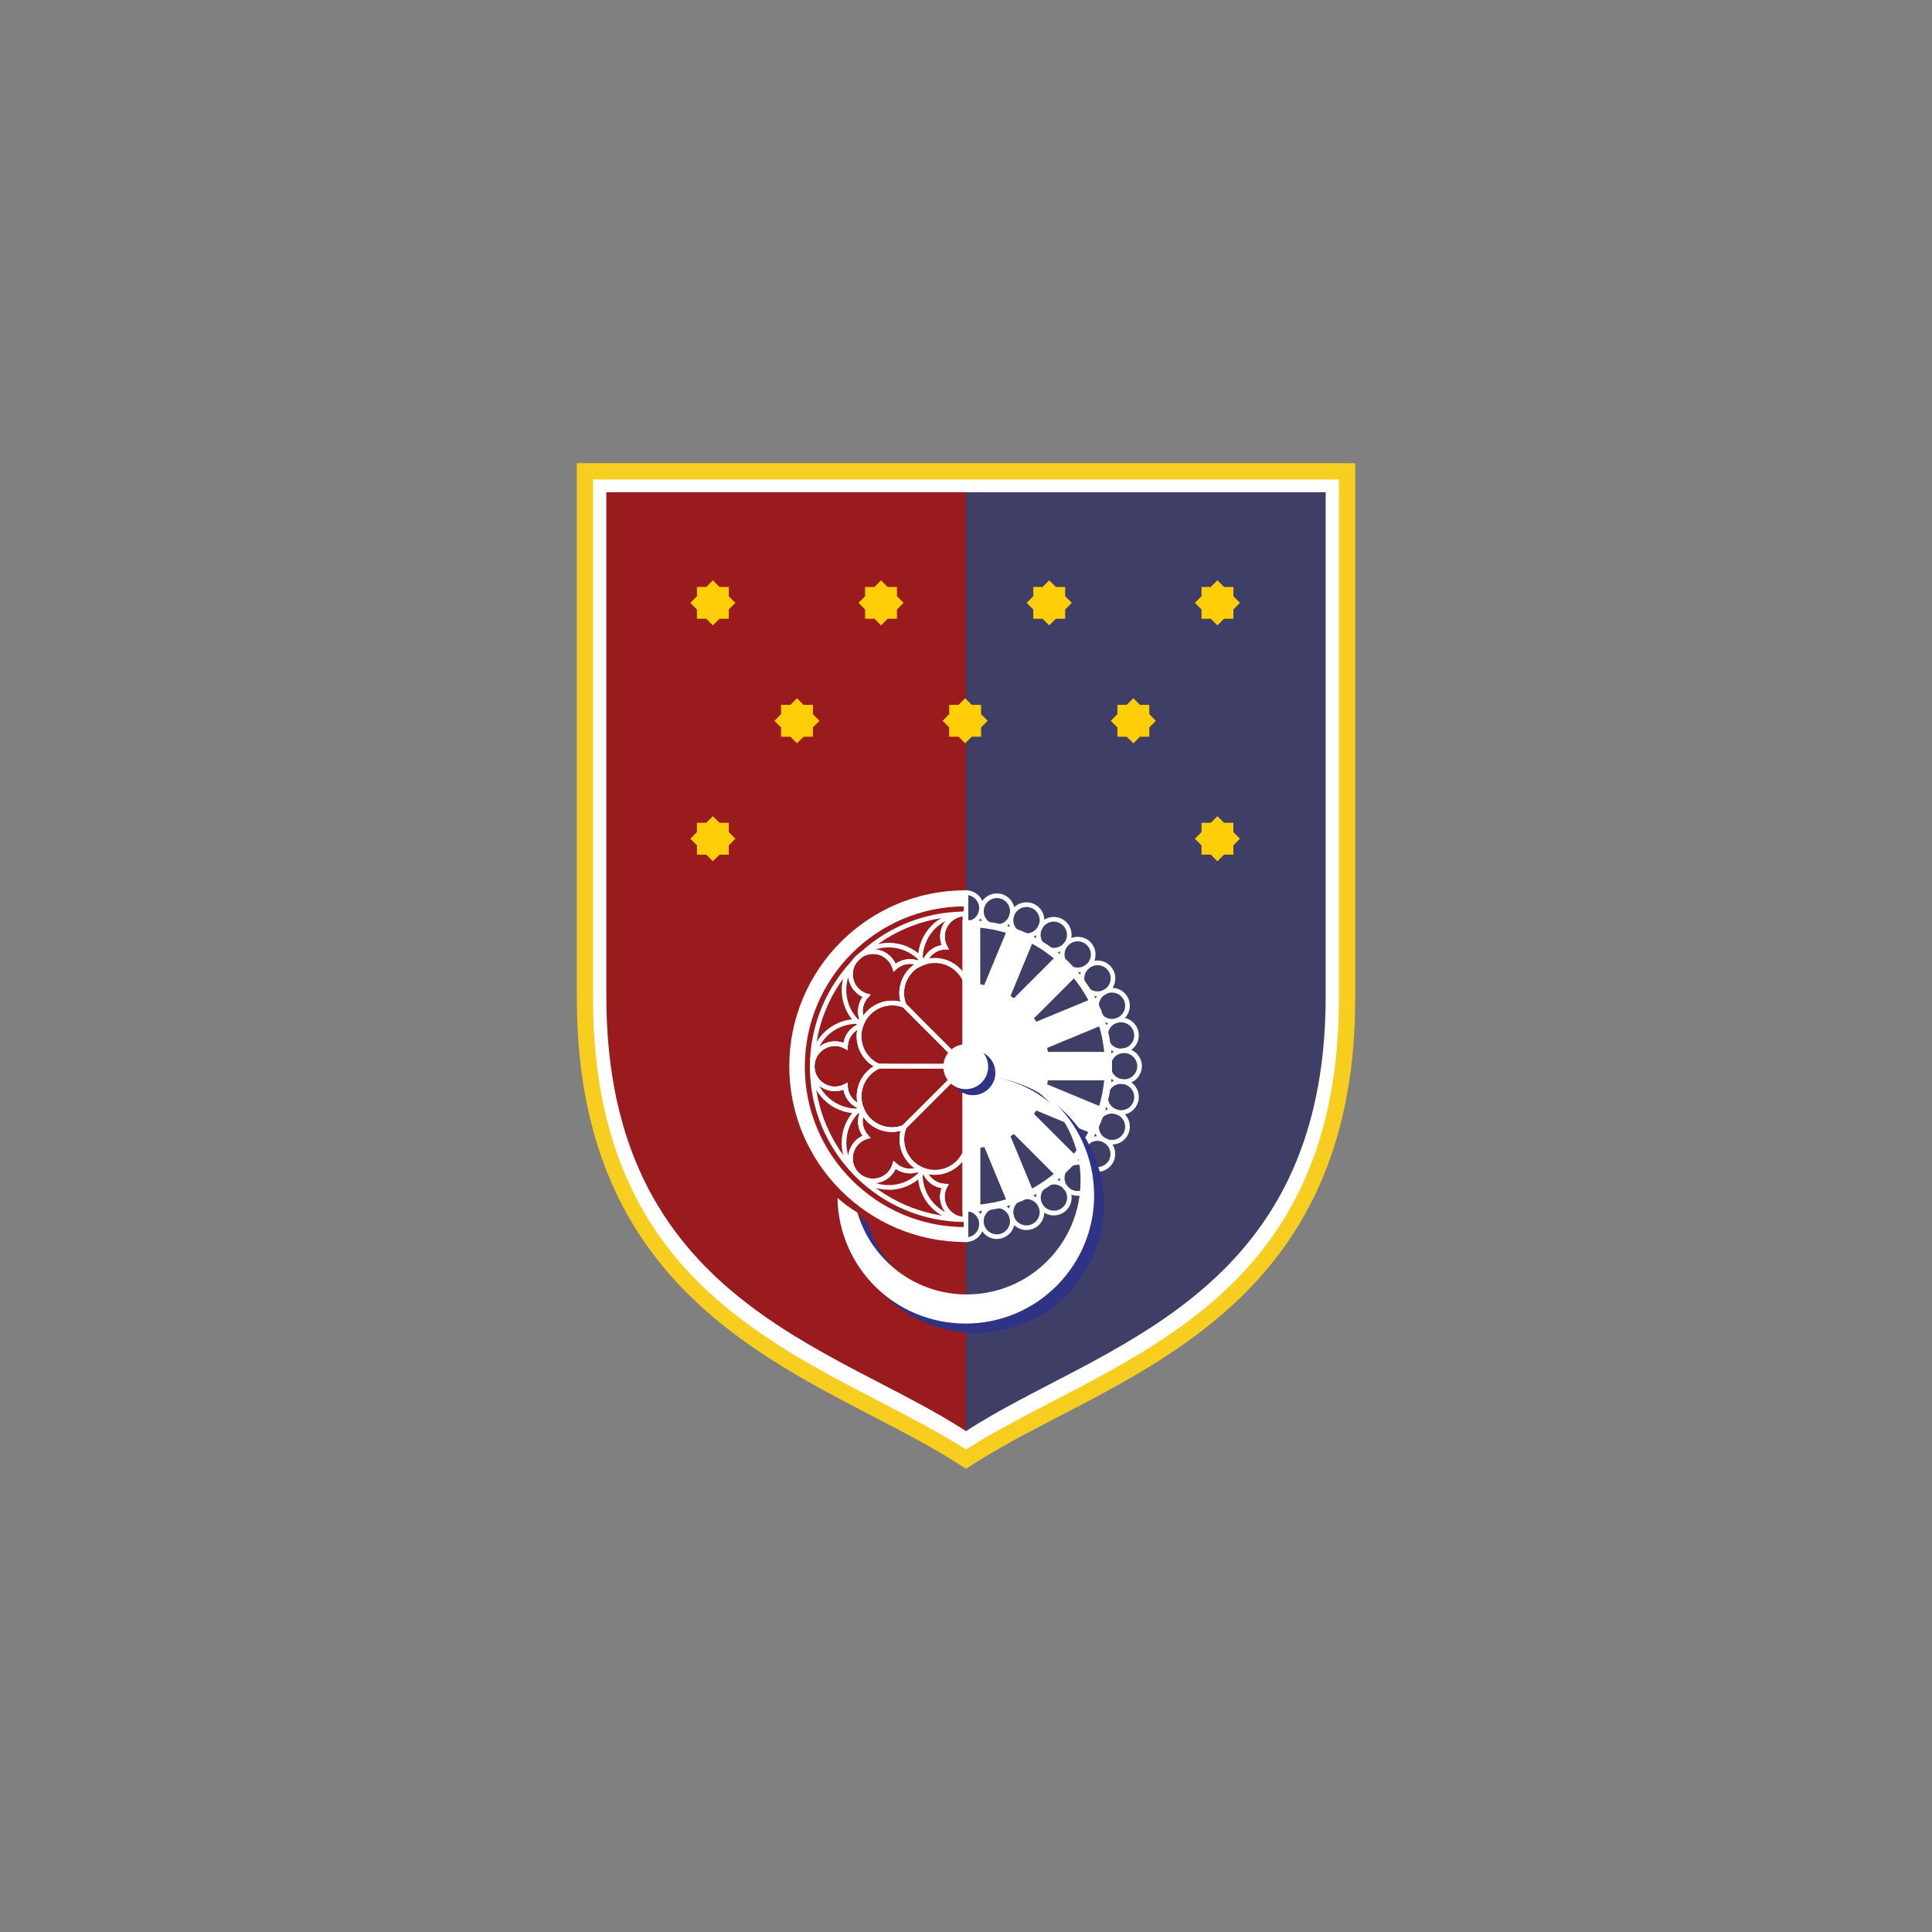 <svg xmlns="http://www.w3.org/2000/svg" id="Layer_1" data-name="Layer 1" viewBox="0 0 300 300"><rect x="0" y="0" width="300" height="300" fill="#808080" stroke="none"/><defs><style>      .cls-1 {        fill: #fff;      }      .cls-2 {        fill: #991b1e;      }      .cls-3 {        fill: #2e3386;      }      .cls-4 {        fill: #ffce09;      }      .cls-5 {        fill: #f7ce1f;      }      .cls-6 {        fill: #3e3e67;      }    </style></defs><g id="Grb"><g id="g6"><g id="g8"><path id="path10" class="cls-1" d="M209.17,73.18v81.83c0,50.01-37.66,57.49-59.17,71.56-21.51-14.07-59.17-21.56-59.17-71.56V73.18h118.34Z"></path></g><g id="g12"><path id="path14" class="cls-5" d="M150,228.08l-.69-.45c-4.13-2.7-8.85-5.15-13.86-7.75-20.44-10.61-45.88-23.81-45.88-64.87V71.92h120.87v83.09c0,41.06-25.44,54.26-45.88,64.87-5.01,2.6-9.73,5.05-13.86,7.75l-.69,.45ZM92.09,74.45v80.56c0,39.52,23.65,51.8,44.52,62.63,4.79,2.49,9.33,4.84,13.39,7.43,4.06-2.59,8.6-4.95,13.39-7.43,20.87-10.83,44.52-23.1,44.52-62.63V74.45H92.09Z"></path></g></g><path id="path16" class="cls-2" d="M150.83,218.43v1.02l-.3,1.06-.53,1.72c-20.3-13.28-55.85-20.35-55.85-67.54V76.43h55.85l1.5,2.04-.67,139.96Z"></path><g id="g18"><g id="g20"><path id="path22" class="cls-6" d="M150,76.43V222.23c20.3-13.28,55.85-20.35,55.85-67.54V76.43h-55.85Z"></path></g></g></g><g id="R.SK"><g id="g33"><path id="path35" class="cls-1" d="M150.22,166.43l-10.18-10.21c-.27-.69-.39-1.32-.39-1.97,0-2.09,1.16-3.97,3.03-4.9,.21-.11,.43-.2,.65-.28,.57-.21,1.19-.32,1.82-.32,2.19,0,4.17,1.3,5.04,3.3l.03,.14v14.23Zm-9.53-10.54l8.81,8.8v-12.41c-.77-1.7-2.47-2.8-4.35-2.8-.55,0-1.08,.09-1.58,.27-.2,.07-.38,.15-.56,.24-1.63,.81-2.63,2.44-2.63,4.26,0,.54,.1,1.06,.32,1.64Z"></path></g><g id="g37"><path id="path39" class="cls-1" d="M150.73,165.92l-14.41-.03c-.67-.29-1.22-.65-1.68-1.12-1.5-1.49-2.01-3.74-1.29-5.72,.06-.21,.16-.43,.28-.65,.24-.49,.58-.96,1.01-1.39,1.04-1.04,2.42-1.61,3.88-1.61,.69,0,1.37,.13,2.01,.38l.12,.08,10.07,10.07Zm-14.19-.72h12.45l-8.78-8.78c-.54-.2-1.1-.3-1.67-.3-1.27,0-2.47,.5-3.37,1.4-.37,.37-.66,.78-.88,1.21-.11,.2-.18,.37-.24,.55-.63,1.74-.18,3.69,1.12,4.99,.38,.39,.83,.69,1.38,.94Z"></path></g><g id="g41"><path id="path43" class="cls-1" d="M138.54,175.76c-3.03,0-5.5-2.47-5.5-5.5,0-2.19,1.3-4.17,3.3-5.04l.14-.03h14.24l-10.21,10.17c-.67,.26-1.31,.39-1.97,.39Zm-1.97-9.84c-1.7,.77-2.8,2.46-2.8,4.34,0,2.63,2.14,4.78,4.77,4.78,.55,0,1.08-.1,1.64-.32l8.8-8.8h-12.41Z"></path></g><g id="g45"><path id="path47" class="cls-1" d="M145.18,182.38c-1.47,0-2.85-.57-3.89-1.61-1.55-1.55-2.03-3.86-1.23-5.9l.08-.12,10.07-10.07-.03,14.41c-.28,.66-.65,1.2-1.12,1.67-1.04,1.04-2.42,1.61-3.89,1.61Zm-4.47-7.17c-.66,1.75-.24,3.72,1.09,5.05,.9,.9,2.1,1.4,3.38,1.4s2.47-.5,3.38-1.4c.39-.39,.69-.84,.94-1.38v-12.45l-8.78,8.78Z"></path></g><g id="g49"><path id="path51" class="cls-1" d="M138.73,150.91l-.16-.55c-.15-.5-.41-.93-.78-1.3-.6-.6-1.38-.93-2.22-.93s-1.63,.33-2.23,.92l-.62,.62v-1.02l.11-.11c1.38-1.38,3.22-2.14,5.17-2.14s3.79,.76,5.17,2.14c.2,.2,.4,.42,.57,.64l.32,.4-.48,.17c-.19,.07-.38,.15-.56,.24l-.16,.08-.16-.08c-.68-.33-1.46-.4-2.18-.21-.49,.13-.95,.39-1.34,.74l-.43,.39Zm-2.75-3.48c.87,.09,1.68,.48,2.31,1.11,.33,.33,.59,.7,.78,1.11,.38-.27,.8-.46,1.23-.58,.82-.23,1.73-.16,2.52,.18,0,0,0,0,.01,0-.06-.07-.13-.14-.2-.21-1.24-1.24-2.9-1.93-4.66-1.93-.69,0-1.37,.11-2.01,.31Z"></path></g><g id="g53"><path id="path55" class="cls-1" d="M133.89,159.77l-.41-.32c-.22-.17-.43-.36-.65-.57-2.84-2.84-2.85-7.47,0-10.32,0,0,0,0,0,0h0s.51,.51,.51,.51h-.01s.01,0,.01,0l-.5-.49,.5,.5c-1.22,1.22-1.22,3.22,0,4.45,.37,.37,.83,.64,1.31,.78l.56,.17-.4,.42c-.36,.38-.61,.83-.74,1.33-.19,.74-.12,1.52,.21,2.19l.08,.17-.09,.17c-.1,.18-.18,.36-.23,.53l-.15,.5Zm-2.17-8.05c-.72,2.27-.18,4.86,1.62,6.65,.07,.07,.14,.14,.21,.2,0,0,0,0,0-.01-.34-.79-.41-1.68-.18-2.53,.12-.45,.31-.86,.58-1.23-.41-.19-.79-.45-1.12-.78-.64-.65-1.01-1.47-1.11-2.31Z"></path></g><g id="g57"><path id="path59" class="cls-1" d="M133.96,159.38l-.33-.66c-.41-.83-.5-1.79-.26-2.7,.12-.45,.31-.86,.58-1.23-.41-.19-.79-.45-1.12-.78-1.51-1.52-1.51-3.97,0-5.47,.73-.73,1.7-1.14,2.74-1.14s2,.4,2.73,1.14c.33,.33,.59,.7,.78,1.11,.38-.27,.8-.46,1.23-.58,.88-.24,1.85-.15,2.69,.26l.66,.32-.66,.33c-1.62,.81-2.63,2.44-2.63,4.25,0,.54,.1,1.06,.32,1.64l1.21,1.19-1.63-.63c-.56-.22-1.14-.33-1.74-.33-1.27,0-2.47,.5-3.37,1.4-.37,.37-.66,.78-.88,1.21l-.32,.66Zm1.61-11.25c-.84,0-1.63,.33-2.23,.92-1.22,1.22-1.22,3.22,0,4.45,.37,.37,.83,.64,1.31,.78l.56,.17-.4,.42c-.36,.38-.61,.83-.74,1.33-.13,.5-.14,1.02-.03,1.51,.18-.25,.38-.49,.61-.72,1.04-1.04,2.42-1.61,3.88-1.61,.44,0,.87,.05,1.29,.15-.12-.44-.17-.87-.17-1.3,0-1.82,.88-3.48,2.34-4.49-.49-.11-1.01-.1-1.49,.03-.49,.13-.95,.39-1.34,.74l-.43,.39-.16-.55c-.15-.5-.41-.93-.78-1.3-.6-.6-1.38-.93-2.22-.93Z"></path></g><g id="g61"><path id="path63" class="cls-1" d="M126.48,166.53l-.73-.83v-.14c0-4.03,3.28-7.31,7.31-7.31,.31,0,.59,.02,.86,.05l.5,.06-.22,.46c-.09,.18-.16,.37-.23,.56l-.05,.17-.17,.06c-.72,.25-1.32,.74-1.69,1.4-.25,.43-.4,.94-.42,1.47l-.03,.58-.51-.27c-.45-.24-.93-.37-1.44-.37-1.77,0-3.18,1.41-3.18,3.15v.96h0Zm6.58-7.55c-2.55,0-4.76,1.45-5.85,3.57,.66-.53,1.5-.85,2.41-.85h0c.49,0,.93,.08,1.35,.24,.08-.46,.24-.89,.46-1.28,.43-.75,1.1-1.33,1.91-1.66,0,0,0,0,0-.01-.09,0-.19,0-.28,0Z"></path></g><g id="g65"><path id="path67" class="cls-1" d="M133.06,172.87c-4.03,0-7.3-3.28-7.3-7.3h.72c0,1.73,1.41,3.14,3.15,3.15,.52,0,1.03-.13,1.48-.37l.51-.27,.02,.58c.02,.53,.16,1.02,.42,1.46,.39,.66,.99,1.16,1.7,1.4l.18,.06,.05,.18c.06,.2,.13,.37,.21,.54l.24,.46-.52,.07c-.28,.04-.56,.05-.86,.05Zm-5.85-4.29c1.1,2.11,3.31,3.56,5.85,3.56,.1,0,.2,0,.29,0,0,0,0,0,0-.01-.8-.31-1.47-.9-1.92-1.65-.23-.4-.39-.83-.46-1.28-.42,.16-.88,.24-1.34,.24-.91,0-1.75-.32-2.42-.85Z"></path></g><g id="g69"><path id="path71" class="cls-1" d="M134.22,172.43l-.69-.23c-.87-.3-1.62-.91-2.09-1.72-.23-.4-.39-.83-.46-1.28-.42,.16-.88,.24-1.34,.24-2.14,0-3.87-1.74-3.87-3.87s1.73-3.87,3.86-3.87h0c.49,0,.93,.08,1.35,.24,.08-.46,.24-.89,.46-1.28,.46-.8,1.2-1.41,2.08-1.72l.69-.24-.23,.7c-.57,1.72-.13,3.58,1.15,4.86,.38,.38,.82,.68,1.39,.94h1.66l-1.56,.69c-1.74,.76-2.86,2.47-2.86,4.37,0,.52,.08,1.02,.24,1.48l.23,.69Zm-2.6-4.36l.02,.58c.02,.53,.16,1.02,.42,1.46,.26,.45,.62,.82,1.05,1.09-.05-.31-.08-.62-.08-.94,0-1.94,1.01-3.71,2.63-4.69-.4-.23-.74-.49-1.04-.8-1.29-1.28-1.84-3.08-1.52-4.83-.43,.27-.78,.64-1.03,1.08-.25,.43-.4,.94-.42,1.47l-.03,.58-.51-.27c-.45-.24-.93-.37-1.44-.37-1.77,0-3.18,1.41-3.18,3.15,0,1.73,1.41,3.14,3.15,3.15,.52,0,1.03-.13,1.48-.37l.51-.27Z"></path></g><g id="g73"><path id="path75" class="cls-1" d="M133.97,182.71h-1.03l-.11-.1c-1.38-1.38-2.14-3.21-2.14-5.17,0-1.95,.76-3.79,2.14-5.17,.21-.21,.43-.41,.64-.57l.4-.31,.17,.48c.07,.19,.15,.38,.24,.56l.08,.16-.08,.16c-.33,.68-.41,1.46-.21,2.18,.13,.49,.38,.95,.74,1.34l.39,.43-.55,.16c-.5,.15-.93,.41-1.3,.78-.6,.59-.93,1.38-.93,2.22,0,.84,.33,1.63,.92,2.23l.62,.62Zm-.42-10.13c-.07,.06-.14,.13-.2,.2-1.24,1.24-1.93,2.9-1.93,4.66,0,.69,.11,1.37,.31,2.01,.09-.87,.48-1.68,1.11-2.31,.33-.33,.7-.59,1.11-.78-.27-.38-.46-.8-.58-1.23-.23-.83-.16-1.72,.18-2.52,0,0,0,0,0-.01Z"></path></g><g id="g77"><path id="path79" class="cls-1" d="M138,184.74c-1.95,0-3.78-.76-5.16-2.14h0s.51-.51,.51-.51h0s0,0,0,0l-.48,.49,.48-.48c.59,.59,1.38,.92,2.22,.92s1.63-.33,2.23-.92c.37-.37,.64-.83,.78-1.31l.17-.56,.42,.4c.39,.36,.83,.61,1.33,.74,.27,.07,.54,.11,.82,.11h0c.48,0,.95-.11,1.37-.32l.17-.08,.16,.09c.18,.1,.36,.18,.54,.23l.49,.16-.32,.41c-.17,.22-.36,.44-.57,.65-1.38,1.38-3.21,2.14-5.17,2.14Zm-2-1.03c.64,.2,1.31,.31,2,.31,1.76,0,3.41-.68,4.65-1.93,.07-.07,.14-.14,.2-.21,0,0,0,0-.01,0-.48,.21-1,.32-1.52,.32h0c-.34,0-.67-.04-1-.13-.45-.12-.86-.31-1.23-.58-.19,.41-.45,.79-.78,1.12-.63,.63-1.44,1.01-2.31,1.11Z"></path></g><g id="g81"><path id="path83" class="cls-1" d="M135.57,183.74c-1.03,0-2-.4-2.73-1.13-.73-.73-1.14-1.71-1.14-2.74,0-1.03,.41-2,1.14-2.73,.33-.33,.7-.59,1.11-.78-.27-.38-.46-.8-.58-1.23-.24-.89-.15-1.85,.25-2.69l.32-.66,.33,.65c.81,1.62,2.44,2.63,4.25,2.63,.54,0,1.06-.1,1.64-.32l1.17-1.17-.61,1.6c-.69,1.76-.28,3.77,1.07,5.11,.37,.37,.77,.66,1.21,.88l.65,.32-.65,.32c-.82,.41-1.79,.5-2.7,.26-.45-.12-.86-.31-1.23-.58-.19,.41-.45,.79-.78,1.12-.74,.73-1.71,1.13-2.74,1.13Zm-1.53-10.3c-.11,.49-.1,1,.03,1.49,.13,.49,.38,.95,.74,1.34l.39,.43-.55,.16c-.5,.15-.93,.41-1.3,.78-.6,.59-.93,1.38-.93,2.22,0,.84,.33,1.63,.92,2.23,.59,.59,1.38,.92,2.22,.92s1.63-.33,2.23-.92c.37-.37,.64-.83,.78-1.31l.17-.56,.42,.4c.39,.36,.83,.61,1.33,.74,.5,.13,1.02,.14,1.51,.03-.25-.18-.5-.38-.72-.61-1.37-1.37-1.9-3.33-1.45-5.18-2.29,.61-4.54-.36-5.8-2.17Z"></path></g><g id="g85"><path id="path87" class="cls-1" d="M142.67,150.23l-.07-.52c-.04-.28-.05-.56-.05-.86,0-4.03,3.28-7.3,7.3-7.3v.72c-1.73,0-3.14,1.41-3.15,3.15,0,.52,.13,1.04,.37,1.48l.28,.51-.58,.02c-.53,.02-1.02,.16-1.46,.42-.66,.39-1.16,.99-1.4,1.7l-.06,.18-.18,.05c-.2,.06-.37,.13-.54,.21l-.46,.24Zm4.17-7.23c-2.11,1.1-3.56,3.31-3.56,5.85,0,.1,0,.2,0,.29,0,0,0,0,.01,0,.31-.8,.9-1.47,1.65-1.92,.4-.23,.83-.39,1.28-.46-.15-.42-.24-.88-.24-1.34,0-.91,.32-1.75,.85-2.41Z"></path></g><g id="g89"><path id="path91" class="cls-1" d="M150.23,153.96l-.69-1.58c-.76-1.73-2.47-2.85-4.37-2.85-.52,0-1.02,.08-1.48,.24l-.7,.24,.24-.7c.29-.87,.9-1.61,1.72-2.1,.4-.23,.83-.38,1.28-.46-.15-.42-.24-.87-.24-1.34,0-2.14,1.74-3.87,3.87-3.87h.36l.02,.36v12.05h0Zm-5.06-5.15c1.72,0,3.31,.8,4.34,2.12v-8.63c-1.57,.18-2.79,1.51-2.8,3.13,0,.53,.14,1.04,.37,1.47l.28,.51-.59,.02c-.53,.02-1.03,.16-1.47,.41-.45,.26-.82,.62-1.09,1.05,.3-.05,.62-.08,.94-.08Z"></path></g><g id="g93"><path id="path95" class="cls-1" d="M149.84,189.7c-4.03,0-7.3-3.28-7.3-7.3,0-.3,.02-.59,.05-.86l.07-.51,.46,.24c.17,.09,.35,.16,.54,.21l.18,.05,.06,.18c.24,.71,.74,1.31,1.4,1.7,.44,.26,.94,.4,1.46,.42l.58,.02-.28,.51c-.24,.44-.37,.96-.37,1.48,0,1.73,1.42,3.14,3.15,3.14v.72h0Zm-6.57-7.59c0,.09,0,.19,0,.29,0,2.54,1.45,4.75,3.56,5.84-.53-.66-.85-1.5-.85-2.41,0-.47,.09-.92,.24-1.34-.45-.08-.88-.23-1.28-.46-.76-.44-1.34-1.12-1.65-1.92,0,0,0,0-.01,0Z"></path></g><g id="g97"><path id="path99" class="cls-1" d="M150.21,189.7h-.38c-2.12,0-3.86-1.73-3.87-3.87,0-.47,.09-.93,.24-1.34-.46-.08-.88-.23-1.28-.46-.82-.48-1.43-1.23-1.72-2.1l-.23-.7,.7,.24c.46,.16,.96,.24,1.48,.24,1.9,0,3.61-1.12,4.37-2.85l.69-1.58v12.41h0Zm-6-7.34c.27,.42,.64,.78,1.09,1.05,.44,.25,.93,.39,1.46,.41l.58,.02-.28,.51c-.24,.43-.37,.94-.37,1.48,0,1.61,1.23,2.95,2.8,3.12v-8.64c-1.02,1.32-2.62,2.12-4.34,2.12-.32,0-.64-.03-.94-.08Z"></path></g><g id="g101"><path id="path103" class="cls-1" d="M150.2,189.75h-.36c-13.28-.01-24.08-10.83-24.08-24.1s10.8-24.09,24.08-24.1h.36v48.21Zm-.72-47.48c-12.71,.21-23,10.62-23,23.38s10.28,23.17,23,23.38v-46.75Z"></path></g><g id="g105"><path id="path107" class="cls-1" d="M149.87,140.38v-1.77c-14.88,0-26.94,12.06-26.94,26.94s12.07,26.94,26.94,26.94v-1.6c-13.95,0-25.26-11.31-25.26-25.26,0-13.95,11.31-25.26,25.26-25.26Z"></path><path id="path109" class="cls-1" d="M150.23,192.86h-.36c-15.06,0-27.31-12.25-27.31-27.3s12.25-27.31,27.31-27.31h.36v2.49h-.36c-13.73,0-24.9,11.17-24.9,24.9s11.17,24.9,24.9,24.9h.36v2.32Zm-.72-53.88c-14.49,.19-26.22,12.04-26.22,26.58s11.73,26.38,26.22,26.58v-.88c-13.96-.19-25.26-11.61-25.26-25.62s11.3-25.42,25.26-25.62v-1.05Z"></path></g></g><g id="A.SK"><g id="g112"><path id="path114" class="cls-1" d="M172.14,163.71v3.69h-9.74c-.05,.41-.13,.81-.22,1.21l8.91,3.69,.07,.03-.56,1.35c-.04,.1-.08,.21-.12,.31,0,.01-.01,.03-.02,.04,0,0,0,0,0,.01-.04,.09-.07,.19-.12,.28l-.59,1.41-.07-.03-8.93-3.69c-.21,.35-.43,.69-.68,1.01l6.88,6.88-1.13,1.13s-.04,.04-.06,.05c-.04,.04-.08,.07-.12,.12l-.09,.09s-.06,.06-.09,.09l-1.14,1.13-.05-.05-6.83-6.83c-.33,.25-.66,.47-1.01,.68l3.69,8.92,.03,.06-1.4,.58c-.09,.04-.19,.08-.28,.12,0,0,0,0-.01,0-.01,0-.03,.02-.04,.02-.06,.02-.12,.05-.18,.07-.04,.02-.09,.04-.13,.05l-1.35,.56-.03-.07-3.69-8.91c-.39,.09-.79,.17-1.2,.22v9.74h-1.84v-44.27h1.84v9.73c.41,.06,.81,.14,1.2,.23l3.69-8.91,.03-.07,1.16,.48c.08,.03,.17,.06,.24,.09l.9,.38s.04,.01,.05,.02l1.06,.44-.02,.06-3.69,8.92c.35,.22,.69,.43,1.01,.69l6.83-6.83,.05-.05,1.22,1.22s.05,.06,.08,.09c.03,.03,.07,.06,.09,.09l1.21,1.21-6.88,6.88c.25,.32,.48,.66,.69,1.02l8.92-3.69,.07-.03,.54,1.29,.17,.39s0,0,0,.01c0,.02,.01,.03,.02,.04,.04,.1,.09,.21,.12,.31,.01,.04,.03,.07,.04,.11l.51,1.24-.07,.03-8.91,3.69c.09,.4,.17,.8,.22,1.2h9.74Z"></path><path id="path116" class="cls-1" d="M152.21,188.05h-2.57v-44.99h2.57v9.78c.21,.03,.41,.07,.62,.12l3.75-9.03,1.48,.62c.11,.04,.19,.07,.26,.1l2.31,.96-.12,.33-3.6,8.71c.16,.1,.34,.22,.53,.36l6.87-6.87,.31,.2,2.86,2.86-6.92,6.92c.12,.17,.24,.34,.36,.53l8.97-3.71,.2,.3,.73,1.76c.06,.13,.09,.22,.13,.31l-.3,.23,.33-.14,.65,1.57-.4,.17-8.63,3.58c.05,.22,.09,.43,.12,.62h9.79v4.41h-9.79c-.03,.2-.07,.41-.12,.63l9.03,3.74-.69,1.67c-.03,.09-.07,.19-.12,.3v.07l-.06,.06c-.03,.08-.06,.16-.1,.24l-.72,1.74-.34-.16-8.69-3.6c-.12,.19-.23,.36-.35,.53l6.92,6.92-1.44,1.44s0,0-.03,.03c-.04,.04-.05,.05-.07,.07l-.1,.11-.33-.19,.27,.24-1.43,1.42-6.92-6.92c-.17,.12-.35,.24-.52,.35l3.71,8.97-.3,.2-1.4,.58c-.07,.03-.15,.07-.23,.1l-.05,.05-.15,.03-.1,.04s-.08,.04-.14,.05l-1.66,.69-.16-.41-3.58-8.63c-.21,.05-.42,.09-.62,.12v9.79h0Zm-1.84-.72h1.12v-9.69l.32-.04c.36-.05,.75-.12,1.16-.22l.3-.07,3.7,8.94,1.02-.42c.05-.02,.08-.03,.11-.04l.3-.14h.02c.07-.02,.13-.05,.2-.08l1.08-.45-3.7-8.94,.27-.16c.34-.2,.66-.42,.98-.66l.25-.19,6.85,6.85,.88-.87s.07-.08,.11-.11l.05-.06s.06-.07,.1-.1l.08-.07,.87-.88-6.85-6.85,.2-.25c.22-.28,.43-.59,.65-.97l.16-.27,8.95,3.7,.45-1.07c.03-.07,.06-.14,.09-.21v-.08l.07-.08c.03-.06,.07-.16,.1-.26l.42-1.03-8.93-3.69,.07-.3c.11-.46,.17-.83,.22-1.18l.04-.32h9.7v-2.96h-9.7l-.04-.32c-.04-.35-.11-.72-.22-1.16l-.07-.3,8.93-3.7-.42-1.04c-.03-.09-.07-.18-.11-.27l-.06-.06v-.08s-.54-1.29-.54-1.29l-8.94,3.7-.16-.27c-.22-.37-.44-.69-.66-.98l-.2-.25,6.85-6.85-1.05-1.04s-.08-.08-.11-.12l-.94-.93-6.85,6.85-.25-.2c-.27-.21-.57-.41-.98-.66l-.26-.16,3.7-8.93-1.68-.7c-.07-.03-.12-.05-.18-.07l-.88-.37-3.7,8.93-.3-.07c-.39-.09-.78-.17-1.17-.23l-.31-.04v-9.68h-1.12v43.55h0Z"></path></g><g id="g118"><path id="path120" class="cls-1" d="M150,188.23h-.54v-45.36h.54c.61,0,1.23,.03,1.89,.08,.81,.07,1.59,.17,2.39,.32l.29,.05c.77,.16,1.56,.37,2.34,.61,.45,.14,.85,.28,1.22,.43,.09,.03,.16,.06,.23,.09,.08,.02,.16,.05,.23,.09h0s.1,0,.1,0l.09,.08c.17,.07,.34,.14,.5,.22,.41,.18,.76,.35,1.11,.53,.78,.41,1.5,.84,2.17,1.28l.08,.05s0,0,.01,0c.72,.49,1.38,.99,2,1.5,.47,.4,.91,.81,1.31,1.2l.18,.18c.39,.4,.78,.82,1.18,1.28,.52,.62,1.02,1.28,1.49,1.97,.01,.02,.02,.03,.03,.05l.04,.06c.44,.65,.86,1.36,1.29,2.18,.24,.46,.44,.89,.62,1.31l.13,.29,.09,.09v.11c.05,.11,.09,.2,.12,.29l-.47,.29,.5-.2c.18,.45,.33,.89,.46,1.31,.25,.78,.46,1.56,.61,2.33l.05,.29c.15,.8,.26,1.58,.32,2.39,.05,.65,.08,1.28,.08,1.89s-.03,1.24-.08,1.89c-.06,.81-.17,1.59-.32,2.39l-.05,.29c-.16,.77-.36,1.56-.62,2.35-.15,.46-.32,.94-.51,1.41-.03,.08-.07,.17-.1,.27v.11l-.08,.08c-.03,.07-.06,.14-.09,.21-.21,.49-.44,.97-.66,1.4-.4,.77-.83,1.5-1.28,2.17l-.04,.06s-.01,.02-.02,.03c-.49,.72-.99,1.38-1.5,1.99-.45,.52-.82,.93-1.17,1.27l-.27,.27c-.37,.37-.77,.74-1.23,1.14-.66,.55-1.31,1.04-1.96,1.48l-.12,.07c-.62,.42-1.31,.83-2.17,1.28-.44,.23-.92,.45-1.41,.67-.06,.03-.14,.06-.21,.09l-.08,.08-.15,.02-.11,.04s-.08,.03-.15,.06c-.5,.2-.95,.36-1.39,.49-.77,.25-1.56,.45-2.33,.61l-.3,.05c-.8,.15-1.58,.26-2.39,.32-.64,.05-1.28,.08-1.89,.08Zm.54-44.26v43.17c.41-.01,.83-.03,1.26-.07,.79-.06,1.54-.17,2.32-.32l.24-.04c.73-.15,1.48-.35,2.22-.58,.42-.13,.84-.28,1.35-.48l.25-.1,.09-.09,.11-.02h.03s.09-.03,.13-.05c.46-.2,.92-.42,1.35-.64,.81-.42,1.45-.81,2.03-1.2l.11-.07s.03-.02,.05-.04c.61-.41,1.24-.89,1.85-1.4,.47-.41,.89-.79,1.25-1.16l.17-.16c.34-.34,.7-.73,1.12-1.22,.48-.58,.96-1.21,1.42-1.88l.09-.14c.42-.63,.82-1.31,1.2-2.03,.21-.41,.43-.87,.63-1.34,.03-.06,.05-.12,.07-.17v-.12l.1-.1s.05-.14,.09-.23c.19-.46,.35-.91,.48-1.35,.24-.75,.44-1.5,.59-2.23l.04-.24c.15-.77,.25-1.53,.32-2.32,.05-.62,.08-1.22,.08-1.8s-.03-1.18-.08-1.8c-.06-.79-.17-1.55-.32-2.32l-.04-.24c-.15-.72-.34-1.47-.58-2.22-.12-.4-.27-.82-.44-1.24l-.05-.13c-.03-.07-.06-.15-.09-.23l-.09-.09v-.12s-.13-.29-.13-.29c-.16-.39-.35-.79-.58-1.23-.4-.76-.79-1.43-1.19-2.03l-.13-.21c-.42-.61-.9-1.24-1.39-1.83-.38-.44-.75-.84-1.13-1.22l-.1-.09s-.08-.09-.12-.13c-.33-.32-.75-.71-1.2-1.09-.58-.48-1.2-.95-1.85-1.4l-.18-.12c-.62-.41-1.3-.81-2.03-1.19-.33-.17-.66-.33-1.01-.48l-.07-.03c-.13-.06-.28-.13-.43-.19h-.12l-.12-.11s-.07-.03-.12-.04l-.1-.04s-.09-.04-.13-.05c-.41-.17-.79-.3-1.21-.43-.75-.24-1.5-.44-2.23-.59l-.23-.04c-.77-.15-1.53-.25-2.32-.32-.43-.04-.85-.06-1.26-.07Z"></path></g><g id="g122"><path id="path124" class="cls-1" d="M150,143.78h-.36v-5.53h.36c1.53,0,2.77,1.24,2.77,2.77,0,.09,0,.19-.02,.27v.09c-.18,1.37-1.36,2.4-2.75,2.4Zm.36-4.78v4.02c.86-.15,1.55-.85,1.67-1.73v-.08c.01-.06,.02-.13,.02-.19,0-1.01-.73-1.84-1.68-2.01Z"></path></g><g id="g126"><path id="path128" class="cls-1" d="M150,192.86h-.36v-5.53h.36c1.39,0,2.57,1.03,2.74,2.4,0,.07,0,.1,0,.13,0,.05,.01,.14,.01,.23,0,1.53-1.24,2.77-2.77,2.77Zm.36-4.78v4.02c.96-.17,1.68-1.01,1.68-2.01,0-.07,0-.13-.01-.19,0-.07,0-.1,0-.12-.11-.85-.8-1.54-1.66-1.69Z"></path></g><g id="g130"><path id="path132" class="cls-1" d="M154.79,144.26c-.18,0-.36-.02-.54-.05-1.5-.3-2.47-1.76-2.17-3.25,.26-1.29,1.4-2.23,2.71-2.23,.18,0,.36,.02,.54,.05,1.5,.3,2.47,1.76,2.17,3.25-.26,1.29-1.4,2.23-2.71,2.23Zm0-4.81c-.97,0-1.81,.69-2,1.65-.22,1.1,.5,2.18,1.61,2.4,1.12,.22,2.19-.52,2.4-1.61,.22-1.11-.5-2.18-1.61-2.4-.13-.03-.27-.04-.4-.04Z"></path></g><g id="g134"><path id="path136" class="cls-1" d="M159.39,145.65c-.36,0-.72-.07-1.06-.21-1.41-.58-2.08-2.21-1.5-3.62,.43-1.04,1.43-1.71,2.56-1.71,.36,0,.72,.07,1.06,.21,.68,.28,1.22,.81,1.5,1.5,.28,.68,.28,1.44,0,2.12-.43,1.04-1.43,1.71-2.56,1.71Zm0-4.81c-.83,0-1.57,.5-1.89,1.26-.43,1.04,.07,2.24,1.11,2.67,.25,.1,.51,.16,.78,.16,.83,0,1.57-.5,1.89-1.26,.21-.51,.21-1.06,0-1.57-.21-.5-.6-.9-1.11-1.11-.25-.1-.51-.16-.78-.16Z"></path></g><g id="g138"><path id="path140" class="cls-1" d="M163.63,147.92c-.55,0-1.08-.16-1.54-.47-1.27-.85-1.61-2.57-.76-3.84,.52-.77,1.38-1.23,2.3-1.23,.55,0,1.08,.16,1.54,.47,1.27,.85,1.61,2.57,.76,3.84-.51,.77-1.38,1.23-2.3,1.23Zm0-4.81c-.68,0-1.32,.34-1.7,.91-.63,.94-.37,2.21,.56,2.84,.91,.61,2.23,.34,2.84-.56,.63-.94,.37-2.21-.56-2.84-.34-.23-.73-.35-1.13-.35Z"></path></g><g id="g142"><path id="path144" class="cls-1" d="M167.35,150.98c-.74,0-1.43-.29-1.96-.81-1.08-1.08-1.08-2.84,0-3.91,1.05-1.05,2.87-1.05,3.91,0,1.08,1.08,1.08,2.83,0,3.91-.52,.52-1.22,.81-1.96,.81Zm0-4.81c-.55,0-1.06,.21-1.45,.6-.8,.8-.8,2.09,0,2.89,.77,.77,2.12,.77,2.89,0,.8-.8,.8-2.09,0-2.89-.39-.39-.9-.6-1.45-.6Z"></path></g><g id="g146"><path id="path148" class="cls-1" d="M170.41,154.69c-.93,0-1.79-.46-2.3-1.23-.41-.61-.56-1.35-.41-2.08,.14-.73,.56-1.35,1.18-1.76,.46-.31,.99-.47,1.54-.47,.93,0,1.79,.46,2.3,1.23,.85,1.27,.5,2.99-.76,3.84-.46,.3-.99,.47-1.54,.47Zm0-4.81c-.4,0-.8,.12-1.13,.34-.45,.3-.76,.77-.87,1.3s0,1.08,.31,1.53c.61,.91,1.92,1.17,2.84,.56,.94-.63,1.19-1.9,.56-2.83-.38-.57-1.02-.91-1.7-.91Z"></path></g><g id="g150"><path id="path152" class="cls-1" d="M172.67,158.93c-1.12,0-2.13-.67-2.56-1.71-.28-.68-.28-1.44,0-2.12,.28-.68,.81-1.22,1.5-1.5,.34-.14,.69-.21,1.06-.21,1.12,0,2.13,.67,2.56,1.71,.58,1.41-.09,3.03-1.5,3.62-.34,.14-.69,.21-1.06,.21Zm0-4.81c-.27,0-.53,.05-.78,.16-.5,.21-.9,.6-1.11,1.11-.21,.5-.21,1.06,0,1.57,.32,.77,1.06,1.26,1.89,1.26,.27,0,.53-.05,.78-.16,1.04-.43,1.54-1.63,1.11-2.67-.32-.77-1.06-1.26-1.89-1.26Z"></path></g><g id="g154"><path id="path156" class="cls-1" d="M174.07,163.54c-1.31,0-2.45-.94-2.71-2.23-.15-.73,0-1.47,.41-2.08,.41-.61,1.04-1.03,1.76-1.18,.18-.04,.36-.05,.54-.05,1.31,0,2.45,.94,2.71,2.23,.3,1.5-.68,2.96-2.17,3.25-.18,.03-.36,.05-.54,.05Zm0-4.81c-.13,0-.27,.01-.4,.04-.54,.11-1,.41-1.3,.87-.3,.45-.41,1-.3,1.54,.22,1.08,1.28,1.83,2.4,1.61,1.11-.22,1.83-1.3,1.61-2.4-.19-.95-1.03-1.65-2-1.65Z"></path></g><g id="g158"><path id="path160" class="cls-1" d="M174.54,168.32c-1.52,0-2.77-1.24-2.77-2.77s1.24-2.77,2.77-2.77,2.77,1.24,2.77,2.77c0,1.53-1.24,2.77-2.77,2.77Zm0-4.81c-1.13,0-2.04,.92-2.04,2.05s.92,2.04,2.04,2.04,2.05-.92,2.05-2.04-.92-2.05-2.05-2.05Z"></path></g><g id="g162"><path id="path164" class="cls-1" d="M174.07,173.11c-.18,0-.36-.02-.54-.05-.72-.14-1.35-.56-1.76-1.18-.41-.61-.56-1.35-.41-2.08,.26-1.29,1.4-2.23,2.71-2.23,.18,0,.36,.02,.54,.05,.73,.14,1.35,.56,1.76,1.18,.41,.61,.56,1.35,.41,2.08-.26,1.29-1.4,2.23-2.71,2.23Zm0-4.81c-.97,0-1.81,.69-2,1.65-.11,.54,0,1.08,.31,1.54,.3,.45,.77,.76,1.3,.87,1.12,.22,2.19-.52,2.4-1.61,.11-.54,0-1.08-.31-1.54-.3-.45-.77-.76-1.3-.87-.13-.03-.27-.04-.4-.04Z"></path></g><g id="g166"><path id="path168" class="cls-1" d="M172.67,177.72c-.36,0-.72-.07-1.06-.21-.68-.28-1.21-.81-1.5-1.5-.28-.68-.28-1.43,0-2.12,.43-1.04,1.43-1.71,2.56-1.71,.36,0,.72,.07,1.06,.21,1.41,.58,2.08,2.21,1.5,3.62-.43,1.04-1.43,1.71-2.56,1.71Zm0-4.81c-.83,0-1.57,.5-1.89,1.26-.21,.51-.21,1.06,0,1.57,.21,.5,.6,.9,1.11,1.11,.25,.1,.51,.16,.78,.16,.83,0,1.57-.5,1.89-1.26,.43-1.04-.06-2.24-1.11-2.67-.25-.1-.51-.16-.78-.16Z"></path></g><g id="g170"><path id="path172" class="cls-1" d="M170.4,181.96c-.55,0-1.08-.16-1.54-.47-1.27-.85-1.61-2.57-.76-3.84,.52-.77,1.38-1.23,2.3-1.23,.55,0,1.08,.16,1.54,.47,1.27,.85,1.61,2.57,.76,3.84-.51,.77-1.38,1.23-2.3,1.23Zm0-4.81c-.68,0-1.32,.34-1.7,.91-.63,.94-.37,2.21,.56,2.84,.91,.61,2.23,.34,2.83-.56,.63-.94,.37-2.21-.56-2.84-.34-.23-.73-.35-1.13-.35Z"></path></g><g id="g174"><path id="path176" class="cls-1" d="M167.35,185.68c-.74,0-1.43-.29-1.96-.81-.52-.52-.81-1.22-.81-1.96s.29-1.43,.81-1.96c1.05-1.05,2.87-1.05,3.91,0,1.08,1.08,1.08,2.84,0,3.92-.52,.52-1.22,.81-1.96,.81Zm0-4.81c-.55,0-1.06,.21-1.45,.6-.39,.39-.6,.9-.6,1.45s.21,1.06,.6,1.44c.77,.77,2.12,.77,2.89,0,.8-.8,.8-2.1,0-2.89-.39-.39-.9-.6-1.44-.6Z"></path></g><g id="g178"><path id="path180" class="cls-1" d="M163.64,188.73c-.93,0-1.79-.46-2.3-1.23-.85-1.27-.5-2.99,.76-3.84,.46-.31,.99-.47,1.54-.47,.93,0,1.79,.46,2.3,1.23,.85,1.27,.5,2.99-.76,3.84-.46,.3-.99,.47-1.53,.47Zm0-4.81c-.4,0-.8,.12-1.13,.35-.94,.63-1.19,1.9-.56,2.83,.6,.9,1.92,1.17,2.84,.56,.94-.63,1.19-1.9,.56-2.84-.38-.57-1.02-.91-1.7-.91Z"></path></g><g id="g182"><path id="path184" class="cls-1" d="M159.39,191c-1.12,0-2.13-.67-2.56-1.71-.58-1.41,.09-3.03,1.5-3.62,.34-.14,.7-.21,1.06-.21,1.12,0,2.13,.67,2.56,1.71,.58,1.41-.09,3.03-1.5,3.62-.34,.14-.69,.21-1.06,.21Zm0-4.81c-.27,0-.53,.05-.78,.16-1.04,.43-1.54,1.63-1.11,2.67,.32,.77,1.06,1.26,1.89,1.26,.27,0,.53-.05,.78-.16,1.04-.43,1.54-1.63,1.11-2.67-.32-.77-1.06-1.26-1.89-1.26Z"></path></g><g id="g186"><path id="path188" class="cls-1" d="M154.79,192.39c-1.31,0-2.45-.94-2.71-2.23-.3-1.49,.68-2.95,2.17-3.25,1.49-.3,2.96,.71,3.25,2.17,.3,1.5-.68,2.96-2.18,3.25-.18,.04-.36,.05-.54,.05Zm0-4.81c-.13,0-.27,.01-.4,.04-1.11,.22-1.83,1.3-1.61,2.4,.22,1.09,1.28,1.83,2.4,1.61,1.11-.22,1.83-1.3,1.61-2.4-.19-.95-1.03-1.65-2-1.65Z"></path></g></g><g id="Mje_Tac" data-name="Mje Tac"><g id="g191"><g id="g193"><circle id="circle195" class="cls-3" cx="151.08" cy="166.58" r="3.48"></circle></g></g><g id="g197"><g id="g199"><circle id="circle201" class="cls-1" cx="149.96" cy="165.64" r="3.48"></circle></g></g><g id="g203"><g id="g205"><path id="path207" class="cls-3" d="M171.43,187.02c0,11.01-8.93,19.94-19.94,19.94s-19.72-8.71-19.92-19.53c.95,.87,2,1.63,3.1,2.29,2.14,7.35,8.93,12.72,16.97,12.72,9.77,0,17.68-7.92,17.68-17.68,0-4.55-1.72-8.69-4.55-11.82-.64-.72-1.35-1.39-2.11-1.99-2.34-1.88-5.17-3.17-8.27-3.65,3.04,.44,5.85,1.57,8.28,3.22,.74,.5,1.44,1.05,2.1,1.64,4.08,3.65,6.65,8.96,6.65,14.86Z"></path></g></g><g id="g209"><g id="g211"><path id="path213" class="cls-1" d="M169.9,185.58c0,11.01-8.93,19.94-19.94,19.94s-19.72-8.71-19.92-19.53c.95,.87,2,1.63,3.1,2.29,2.14,7.35,8.93,12.72,16.97,12.72,9.77,0,17.68-7.92,17.68-17.68,0-4.55-1.72-8.69-4.55-11.82-.64-.72-1.35-1.39-2.11-1.99-2.34-1.88-5.17-3.17-8.27-3.65,3.04,.44,5.85,1.57,8.28,3.22,.74,.5,1.44,1.05,2.1,1.64,4.08,3.65,6.65,8.96,6.65,14.86Z"></path></g></g></g><g id="Zvijezde"><g id="g216"><g id="g218"><polygon id="polygon220" class="cls-4" points="153.37 111.92 152.34 112.95 152.34 114.4 150.89 114.4 149.87 115.42 148.84 114.4 147.39 114.4 147.39 112.95 146.37 111.92 147.39 110.9 147.39 109.45 148.84 109.45 149.87 108.42 150.89 109.45 152.34 109.45 152.34 110.9 153.37 111.92"></polygon></g></g><g id="g222"><g id="g224"><polygon id="polygon226" class="cls-4" points="179.48 111.92 178.46 112.95 178.46 114.4 177.01 114.4 175.98 115.42 174.96 114.4 173.51 114.4 173.51 112.95 172.48 111.92 173.51 110.9 173.51 109.45 174.96 109.45 175.98 108.42 177.01 109.45 178.46 109.45 178.46 110.9 179.48 111.92"></polygon></g></g><g id="g228"><g id="g230"><polygon id="polygon232" class="cls-4" points="127.25 111.92 126.23 112.95 126.23 114.4 124.78 114.4 123.75 115.42 122.73 114.4 121.28 114.4 121.28 112.95 120.25 111.92 121.28 110.9 121.28 109.45 122.73 109.45 123.75 108.42 124.78 109.45 126.23 109.45 126.23 110.9 127.25 111.92"></polygon></g></g><g id="g234"><g id="g236"><polygon id="polygon238" class="cls-4" points="166.43 93.61 165.4 94.64 165.4 96.08 163.95 96.08 162.92 97.11 161.9 96.08 160.45 96.08 160.45 94.64 159.42 93.61 160.45 92.58 160.45 91.14 161.9 91.14 162.92 90.11 163.95 91.14 165.4 91.14 165.4 92.58 166.43 93.61"></polygon></g></g><g id="g240"><g id="g242"><polygon id="polygon244" class="cls-4" points="192.54 130.24 191.52 131.26 191.52 132.71 190.07 132.71 189.04 133.74 188.02 132.71 186.57 132.71 186.57 131.26 185.54 130.24 186.57 129.21 186.57 127.76 188.02 127.76 189.04 126.74 190.07 127.76 191.52 127.76 191.52 129.21 192.54 130.24"></polygon></g></g><g id="g246"><g id="g248"><polygon id="polygon250" class="cls-4" points="192.54 93.61 191.52 94.64 191.52 96.08 190.07 96.08 189.04 97.11 188.02 96.08 186.57 96.08 186.57 94.64 185.54 93.61 186.57 92.58 186.57 91.14 188.02 91.14 189.04 90.11 190.07 91.14 191.52 91.14 191.52 92.58 192.54 93.61"></polygon></g></g><g id="g252"><g id="g254"><polygon id="polygon256" class="cls-4" points="140.31 93.61 139.28 94.64 139.28 96.08 137.83 96.08 136.81 97.11 135.78 96.08 134.33 96.08 134.33 94.64 133.31 93.61 134.33 92.58 134.33 91.14 135.78 91.14 136.81 90.11 137.83 91.14 139.28 91.14 139.28 92.58 140.31 93.61"></polygon></g></g><g id="g258"><g id="g260"><polygon id="polygon262" class="cls-4" points="114.19 93.61 113.17 94.64 113.17 96.08 111.72 96.08 110.69 97.11 109.67 96.08 108.22 96.08 108.22 94.64 107.19 93.61 108.22 92.58 108.22 91.14 109.67 91.14 110.69 90.11 111.72 91.14 113.17 91.14 113.17 92.58 114.19 93.61"></polygon></g></g><g id="g264"><g id="g266"><polygon id="polygon268" class="cls-4" points="114.19 130.24 113.17 131.26 113.17 132.71 111.72 132.71 110.69 133.74 109.67 132.71 108.22 132.71 108.22 131.26 107.19 130.24 108.22 129.21 108.22 127.76 109.67 127.76 110.69 126.74 111.72 127.76 113.17 127.76 113.17 129.21 114.19 130.24"></polygon></g></g></g></svg>
